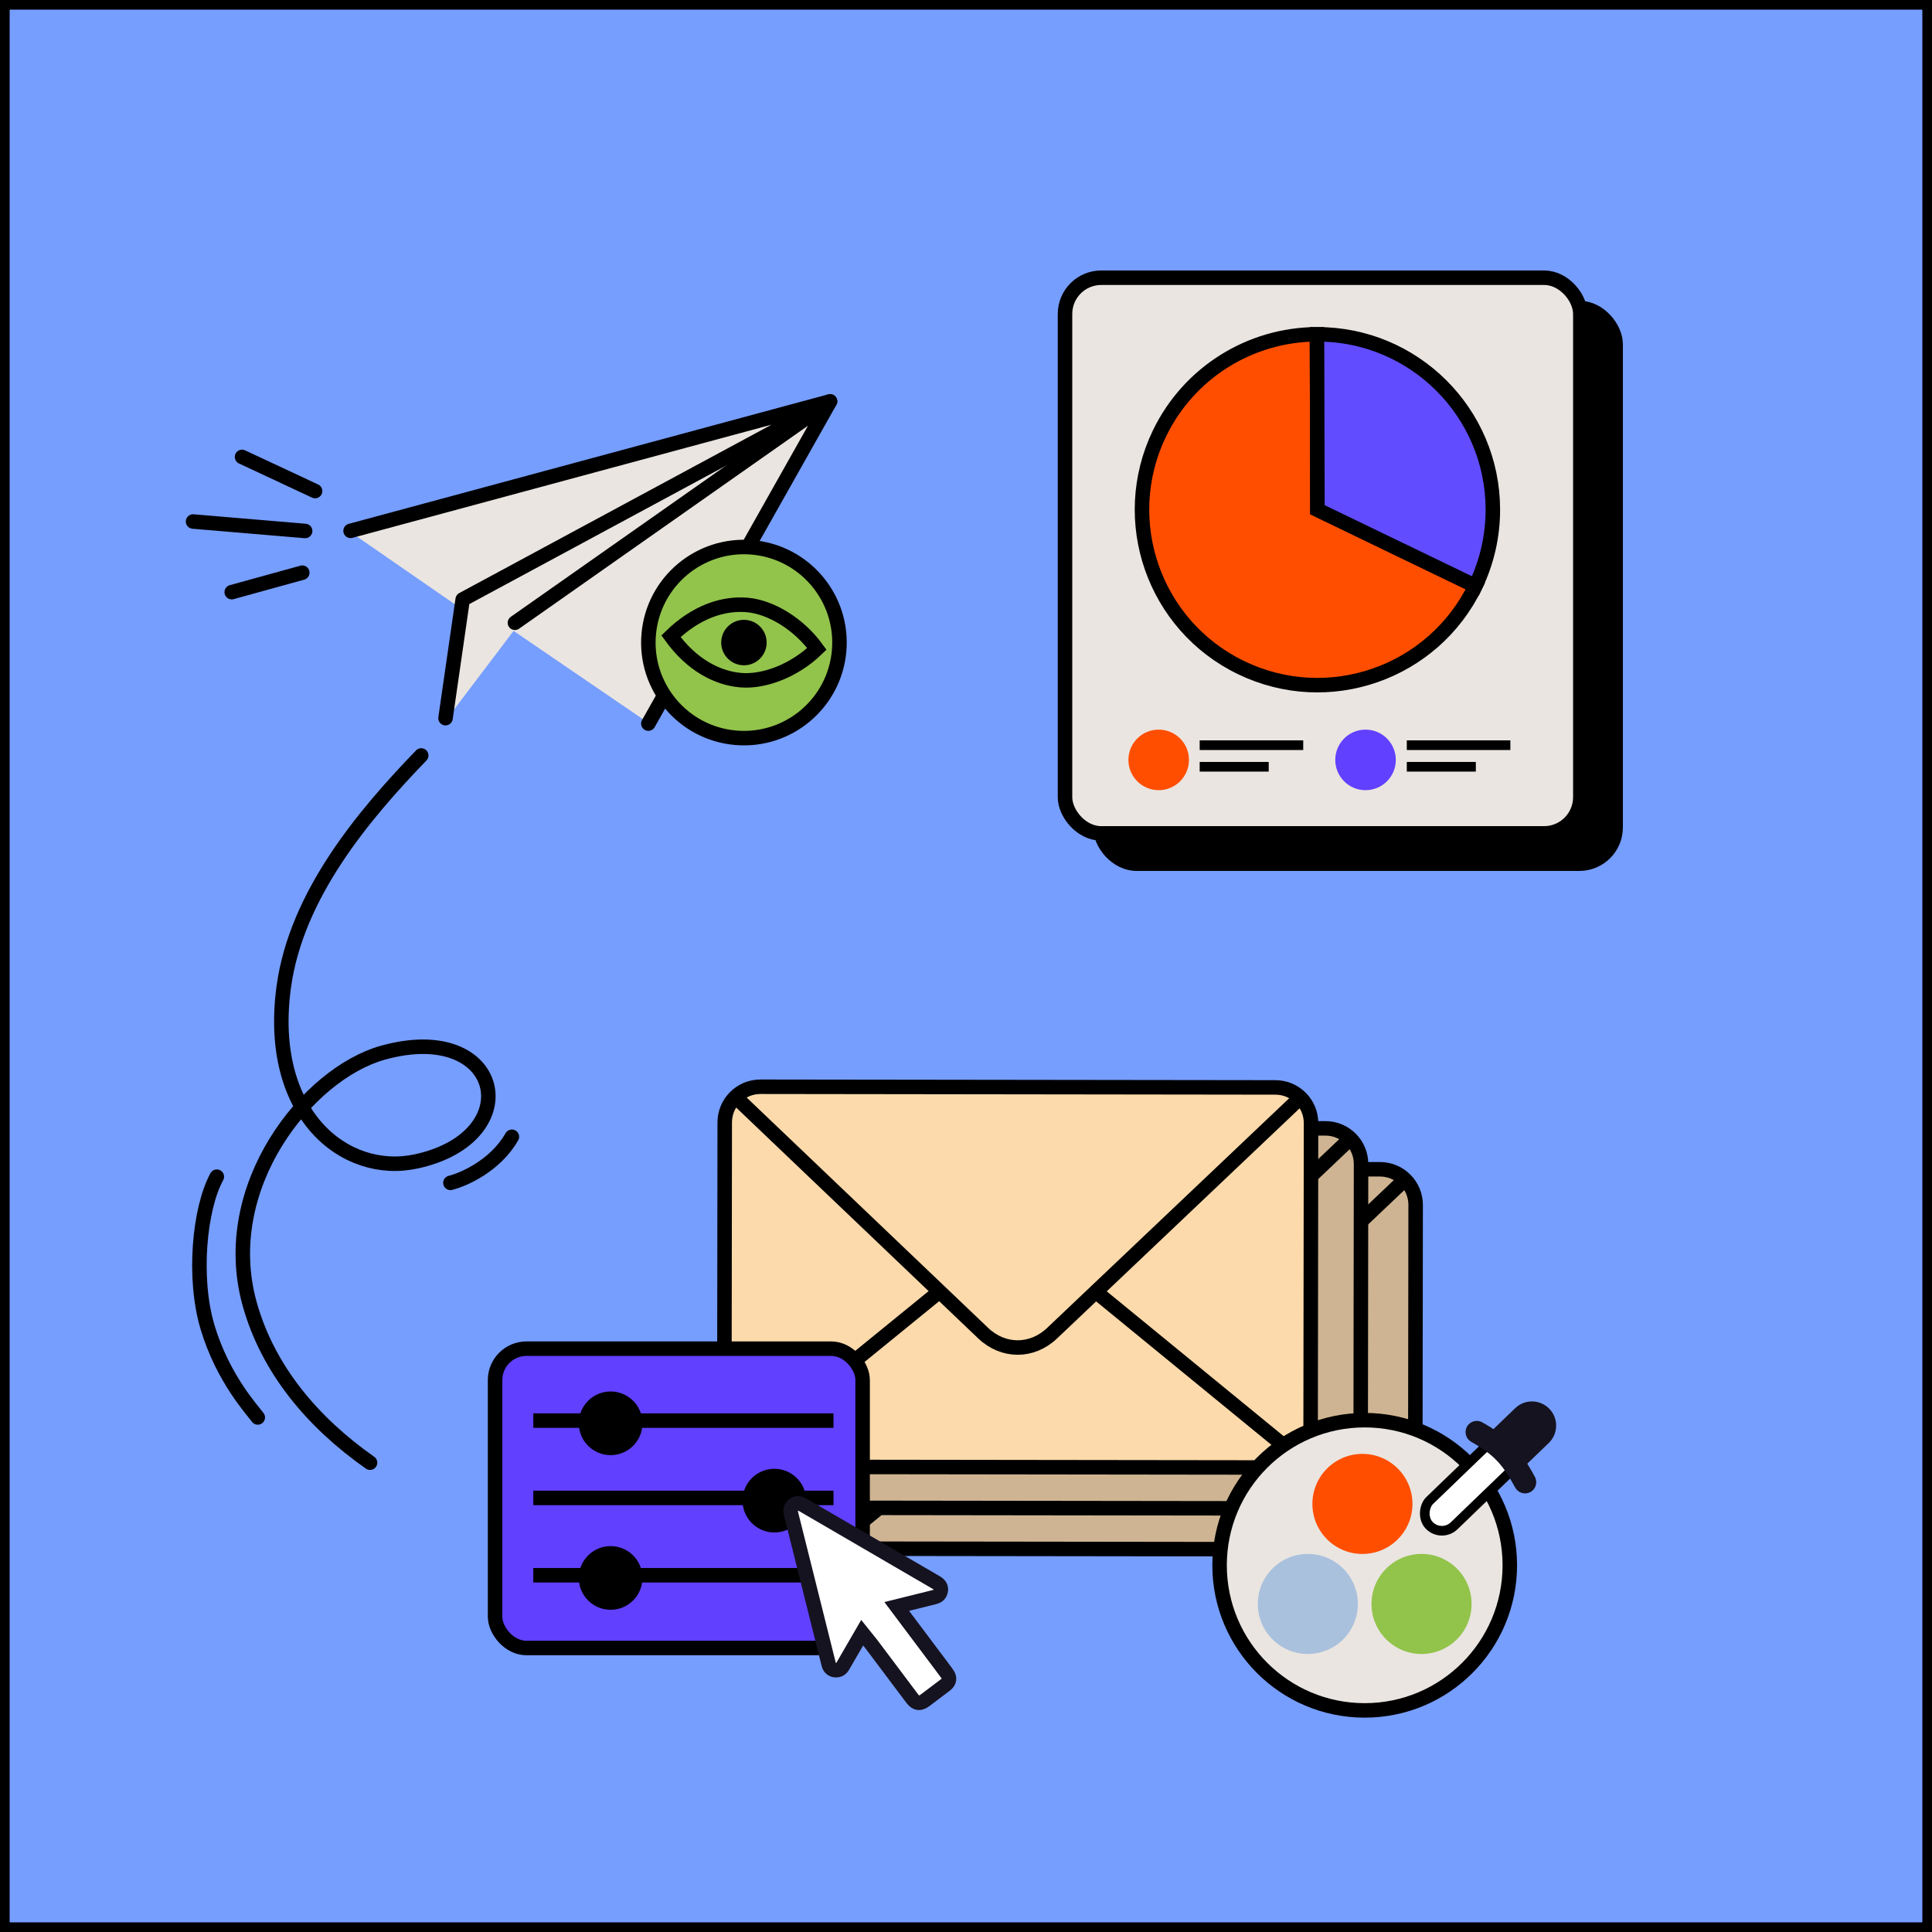 <svg width="400" height="400" viewBox="0 0 400 400" fill="none" xmlns="http://www.w3.org/2000/svg">
<rect x="0" y="0" width="400" height="400" fill="#333333" stroke="none"/>
<rect x="1" y="1" width="398" height="398" fill="#769EFF"/>
<rect x="1" y="1" width="398" height="398" stroke="black" stroke-width="2"/>
<path d="M95.018 125.694L92.056 149.454L106.334 130.621L133.881 149.424L172.836 82.953L72.156 109.888L95.018 125.694Z" fill="#EAE5E0"/>
<path d="M72.582 109.907L171.851 83.098L95.793 124.108L92.241 148.688" stroke="black" stroke-width="3" stroke-linecap="round" stroke-linejoin="round"/>
<path d="M134.235 149.813L171.854 83.094L106.609 128.938" stroke="black" stroke-width="3" stroke-linecap="round" stroke-linejoin="round"/>
<path d="M39.972 107.975L63.177 109.931" stroke="black" stroke-width="3" stroke-miterlimit="10" stroke-linecap="round"/>
<path d="M50.111 94.598L65.237 101.669" stroke="black" stroke-width="3" stroke-miterlimit="10" stroke-linecap="round"/>
<path d="M47.977 122.599L62.587 118.566" stroke="black" stroke-width="3" stroke-miterlimit="10" stroke-linecap="round"/>
<path d="M293.009 313.412L293.093 249.475C293.099 245.403 289.799 242.092 285.727 242.087L179.096 241.949C175.024 241.944 171.713 245.244 171.708 249.316L171.623 313.253C171.618 317.325 174.918 320.636 178.99 320.641L285.621 320.779C289.698 320.784 293.003 317.484 293.009 313.412Z" fill="#CEB492" stroke="black" stroke-width="3" stroke-miterlimit="10" stroke-linecap="round" stroke-linejoin="round"/>
<mask id="mask0_7436_19018" style="mask-type:luminance" maskUnits="userSpaceOnUse" x="171" y="241" width="123" height="80">
<path d="M293.013 313.416L293.097 249.479C293.103 245.406 289.803 242.096 285.73 242.091L179.1 241.953C175.027 241.948 171.717 245.248 171.712 249.32L171.627 313.257C171.622 317.329 174.922 320.64 178.994 320.645L285.625 320.783C289.702 320.788 293.007 317.488 293.013 313.416Z" fill="white"/>
</mask>
<g mask="url(#mask0_7436_19018)">
<path d="M248.844 284.645L293.002 320.791" stroke="black" stroke-width="3" stroke-miterlimit="10" stroke-linecap="round" stroke-linejoin="round"/>
<path d="M171.623 320.632L215.877 284.602" stroke="black" stroke-width="3" stroke-miterlimit="10" stroke-linecap="round" stroke-linejoin="round"/>
<path d="M293.108 242.095L239.478 292.98C235.311 296.936 229.377 296.925 225.221 292.964L171.723 241.941" stroke="black" stroke-width="3" stroke-miterlimit="10" stroke-linecap="round" stroke-linejoin="round"/>
</g>
<path d="M281.706 304.939L281.791 241.002C281.796 236.93 278.496 233.619 274.424 233.614L167.793 233.477C163.721 233.471 160.41 236.771 160.405 240.843L160.32 304.781C160.315 308.853 163.615 312.163 167.687 312.169L274.318 312.306C278.395 312.311 281.701 309.011 281.706 304.939Z" fill="#CEB492" stroke="black" stroke-width="3" stroke-miterlimit="10" stroke-linecap="round" stroke-linejoin="round"/>
<mask id="mask1_7436_19018" style="mask-type:luminance" maskUnits="userSpaceOnUse" x="160" y="233" width="122" height="80">
<path d="M281.702 304.943L281.787 241.006C281.792 236.934 278.492 233.623 274.42 233.618L167.789 233.48C163.717 233.475 160.406 236.775 160.401 240.847L160.316 304.785C160.311 308.857 163.611 312.167 167.683 312.173L274.314 312.31C278.391 312.315 281.697 309.015 281.702 304.943Z" fill="white"/>
</mask>
<g mask="url(#mask1_7436_19018)">
<path d="M237.533 276.172L281.692 312.318" stroke="black" stroke-width="3" stroke-miterlimit="10" stroke-linecap="round" stroke-linejoin="round"/>
<path d="M160.312 312.159L204.566 276.129" stroke="black" stroke-width="3" stroke-miterlimit="10" stroke-linecap="round" stroke-linejoin="round"/>
<path d="M281.798 233.622L228.168 284.508C224 288.463 218.067 288.453 213.91 284.492L160.412 233.469" stroke="black" stroke-width="3" stroke-miterlimit="10" stroke-linecap="round" stroke-linejoin="round"/>
</g>
<path d="M271.35 296.463L271.435 232.525C271.44 228.453 268.14 225.143 264.068 225.138L157.437 225C153.365 224.995 150.055 228.295 150.049 232.367L149.965 296.304C149.96 300.376 153.26 303.687 157.332 303.692L263.963 303.83C268.04 303.835 271.345 300.535 271.35 296.463Z" fill="#FDDAAB" stroke="black" stroke-width="3" stroke-miterlimit="10" stroke-linecap="round" stroke-linejoin="round"/>
<mask id="mask2_7436_19018" style="mask-type:luminance" maskUnits="userSpaceOnUse" x="149" y="225" width="123" height="79">
<path d="M271.35 296.467L271.435 232.529C271.44 228.457 268.14 225.147 264.068 225.141L157.437 225.004C153.365 224.999 150.055 228.299 150.049 232.371L149.965 296.308C149.96 300.38 153.26 303.691 157.332 303.696L263.963 303.833C268.04 303.839 271.345 300.539 271.35 296.467Z" fill="white"/>
</mask>
<g mask="url(#mask2_7436_19018)">
<path d="M227.182 267.695L271.34 303.842" stroke="black" stroke-width="3" stroke-miterlimit="10" stroke-linecap="round" stroke-linejoin="round"/>
<path d="M149.961 303.683L194.215 267.652" stroke="black" stroke-width="3" stroke-miterlimit="10" stroke-linecap="round" stroke-linejoin="round"/>
<path d="M271.446 225.146L217.816 276.031C213.649 279.987 207.715 279.976 203.558 276.015L150.061 224.992" stroke="black" stroke-width="3" stroke-miterlimit="10" stroke-linecap="round" stroke-linejoin="round"/>
</g>
<path d="M152.312 152.749C163.199 153.693 172.789 145.632 173.732 134.745C174.675 123.858 166.615 114.268 155.728 113.325C144.841 112.382 135.251 120.443 134.308 131.329C133.365 142.216 141.426 151.806 152.312 152.749Z" fill="#92C34B" stroke="black" stroke-width="3" stroke-miterlimit="10" stroke-linecap="round"/>
<path d="M138.913 131.726C143.213 137.672 148.459 140.396 153.348 140.819C158.237 141.243 164.555 138.8 169.13 134.344C165.389 129.167 159.585 125.674 154.696 125.25C149.807 124.827 144.171 126.608 138.913 131.726Z" stroke="black" stroke-width="3" stroke-miterlimit="10" stroke-linecap="round"/>
<path d="M153.615 137.722C156.204 137.947 158.485 136.03 158.709 133.441C158.933 130.852 157.016 128.572 154.428 128.347C151.839 128.123 149.558 130.04 149.334 132.629C149.11 135.218 151.027 137.498 153.615 137.722Z" fill="black"/>
<path d="M87.211 156.41C75.33 168.711 61.364 185.25 58.755 204.293C55.163 230.514 71.283 243.735 86.259 240.44C109.507 235.325 104.157 211.006 79.262 217.955C63.686 222.302 44.951 245.681 51.679 269.919C55.461 283.546 64.798 294.546 76.612 302.831" stroke="black" stroke-width="3" stroke-linecap="round" stroke-linejoin="round"/>
<path d="M44.891 243.619C41.284 250.194 39.915 264.598 42.975 274.801C46.157 285.407 52.237 291.913 53.368 293.468M93.254 244.899C96.082 244.193 102.588 241.295 105.983 235.356" stroke="black" stroke-width="3" stroke-linecap="round" stroke-linejoin="round"/>
<rect x="102.5" y="279.23" width="76.097" height="61.972" rx="6.5" fill="#6140FF" stroke="black" stroke-width="3"/>
<line x1="110.416" y1="294.121" x2="172.564" y2="294.121" stroke="black" stroke-width="3"/>
<line x1="110.416" y1="326.137" x2="172.564" y2="326.137" stroke="black" stroke-width="3"/>
<line x1="110.416" y1="310.129" x2="172.564" y2="310.129" stroke="black" stroke-width="3"/>
<circle cx="126.423" cy="294.681" r="6.591" fill="black"/>
<circle cx="126.423" cy="326.697" r="6.591" fill="black"/>
<circle cx="160.322" cy="310.689" r="6.591" fill="black"/>
<path d="M187.856 332.055L185.659 332.599L187.016 334.41C189.215 337.346 191.336 340.17 193.455 342.993L193.457 342.995C193.457 342.995 193.457 342.995 193.457 342.995C193.73 343.359 194.002 343.72 194.273 344.078C194.882 344.886 195.484 345.685 196.08 346.498L196.081 346.498C196.443 346.993 196.519 347.422 196.473 347.749C196.426 348.076 196.234 348.467 195.748 348.841C194.331 349.922 192.907 350.993 191.475 352.065C190.878 352.511 190.412 352.59 190.088 352.544C189.766 352.498 189.34 352.295 188.891 351.7C186.053 347.934 183.225 344.162 180.396 340.389L180.394 340.385L180.394 340.385C180.29 340.247 180.162 340.091 180.04 339.942C179.982 339.871 179.925 339.802 179.873 339.737L178.504 338.035L177.407 339.925L177.189 340.3C176.273 341.878 175.392 343.397 174.515 344.92C174.14 345.562 173.7 345.805 173.033 345.793L173.03 345.793C172.335 345.781 171.763 345.339 171.581 344.615L171.581 344.615C170.728 341.217 169.879 337.817 169.031 334.417C168.56 332.528 168.088 330.638 167.616 328.748C167.237 327.232 166.858 325.714 166.48 324.196C165.596 320.649 164.711 317.099 163.812 313.552C163.678 313.015 163.681 312.634 163.751 312.358C163.815 312.108 163.958 311.845 164.304 311.563C164.761 311.194 165.373 311.08 166.251 311.588C175.464 316.948 184.677 322.314 193.885 327.68C194.648 328.125 194.873 328.743 194.782 329.268L194.782 329.269C194.704 329.723 194.545 330.001 194.367 330.187C194.186 330.376 193.899 330.555 193.428 330.67L193.428 330.67L193.421 330.672C191.702 331.102 189.988 331.527 188.178 331.975L187.856 332.055Z" fill="white" stroke="#151320" stroke-width="3"/>
<rect x="227.812" y="63.77" width="106.688" height="115.045" rx="7.5" fill="black" stroke="black" stroke-width="3"/>
<rect x="220.5" y="57.5" width="106.688" height="115.045" rx="7.5" fill="#EAE5E0" stroke="black" stroke-width="3"/>
<circle cx="239.893" cy="157.33" r="6.268" fill="#FF4E00"/>
<circle cx="282.721" cy="157.33" r="6.268" fill="#6140FF"/>
<line x1="248.381" y1="154.285" x2="269.819" y2="154.285" stroke="black" stroke-width="2"/>
<line x1="248.381" y1="158.75" x2="262.673" y2="158.75" stroke="black" stroke-width="2"/>
<line x1="291.264" y1="154.285" x2="312.702" y2="154.285" stroke="black" stroke-width="2"/>
<line x1="291.264" y1="158.75" x2="305.556" y2="158.75" stroke="black" stroke-width="2"/>
<path d="M272.759 105.53L305.465 121.318C296.746 139.38 275.035 146.955 256.972 138.236C238.909 129.517 231.335 107.806 240.054 89.743C246.098 77.222 258.76 69.251 272.663 69.214L272.759 105.53Z" fill="#FF4E00" stroke="black" stroke-width="3"/>
<path d="M272.763 105.531L272.667 69.215C292.724 69.161 309.026 85.377 309.08 105.434C309.094 110.934 307.86 116.365 305.469 121.318L272.763 105.531Z" fill="#614DFF" stroke="black" stroke-width="3"/>
<circle cx="282.545" cy="324.076" r="30.045" fill="#EAE5E0" stroke="black" stroke-width="3"/>
<circle cx="282.075" cy="311.37" r="10.358" fill="#FF4E00"/>
<circle cx="270.774" cy="332.081" r="10.358" fill="#AAC1DD"/>
<circle cx="294.315" cy="332.081" r="10.358" fill="#92C34B"/>
<rect x="309.882" y="297.297" width="7.279" height="22.907" rx="3.64" transform="rotate(46.075 309.882 297.297)" fill="white" stroke="black" stroke-width="2"/>
<path fill-rule="evenodd" clip-rule="evenodd" d="M309.888 302.394C308.58 301.03 306.996 299.873 304.606 298.516C303.492 297.884 303.101 296.468 303.733 295.354C304.366 294.24 305.782 293.849 306.896 294.481C309.506 295.963 311.506 297.378 313.237 299.183C314.962 300.981 316.325 303.07 317.786 305.773C318.395 306.9 317.975 308.307 316.848 308.916C315.721 309.525 314.314 309.105 313.704 307.978C312.336 305.446 311.203 303.765 309.888 302.394Z" fill="#151320"/>
<path d="M313.703 291.551C315.694 289.633 318.863 289.692 320.781 291.684C322.699 293.675 322.64 296.844 320.648 298.762L315.812 303.42L308.867 296.209L313.703 291.551Z" fill="#151320"/>
</svg>

